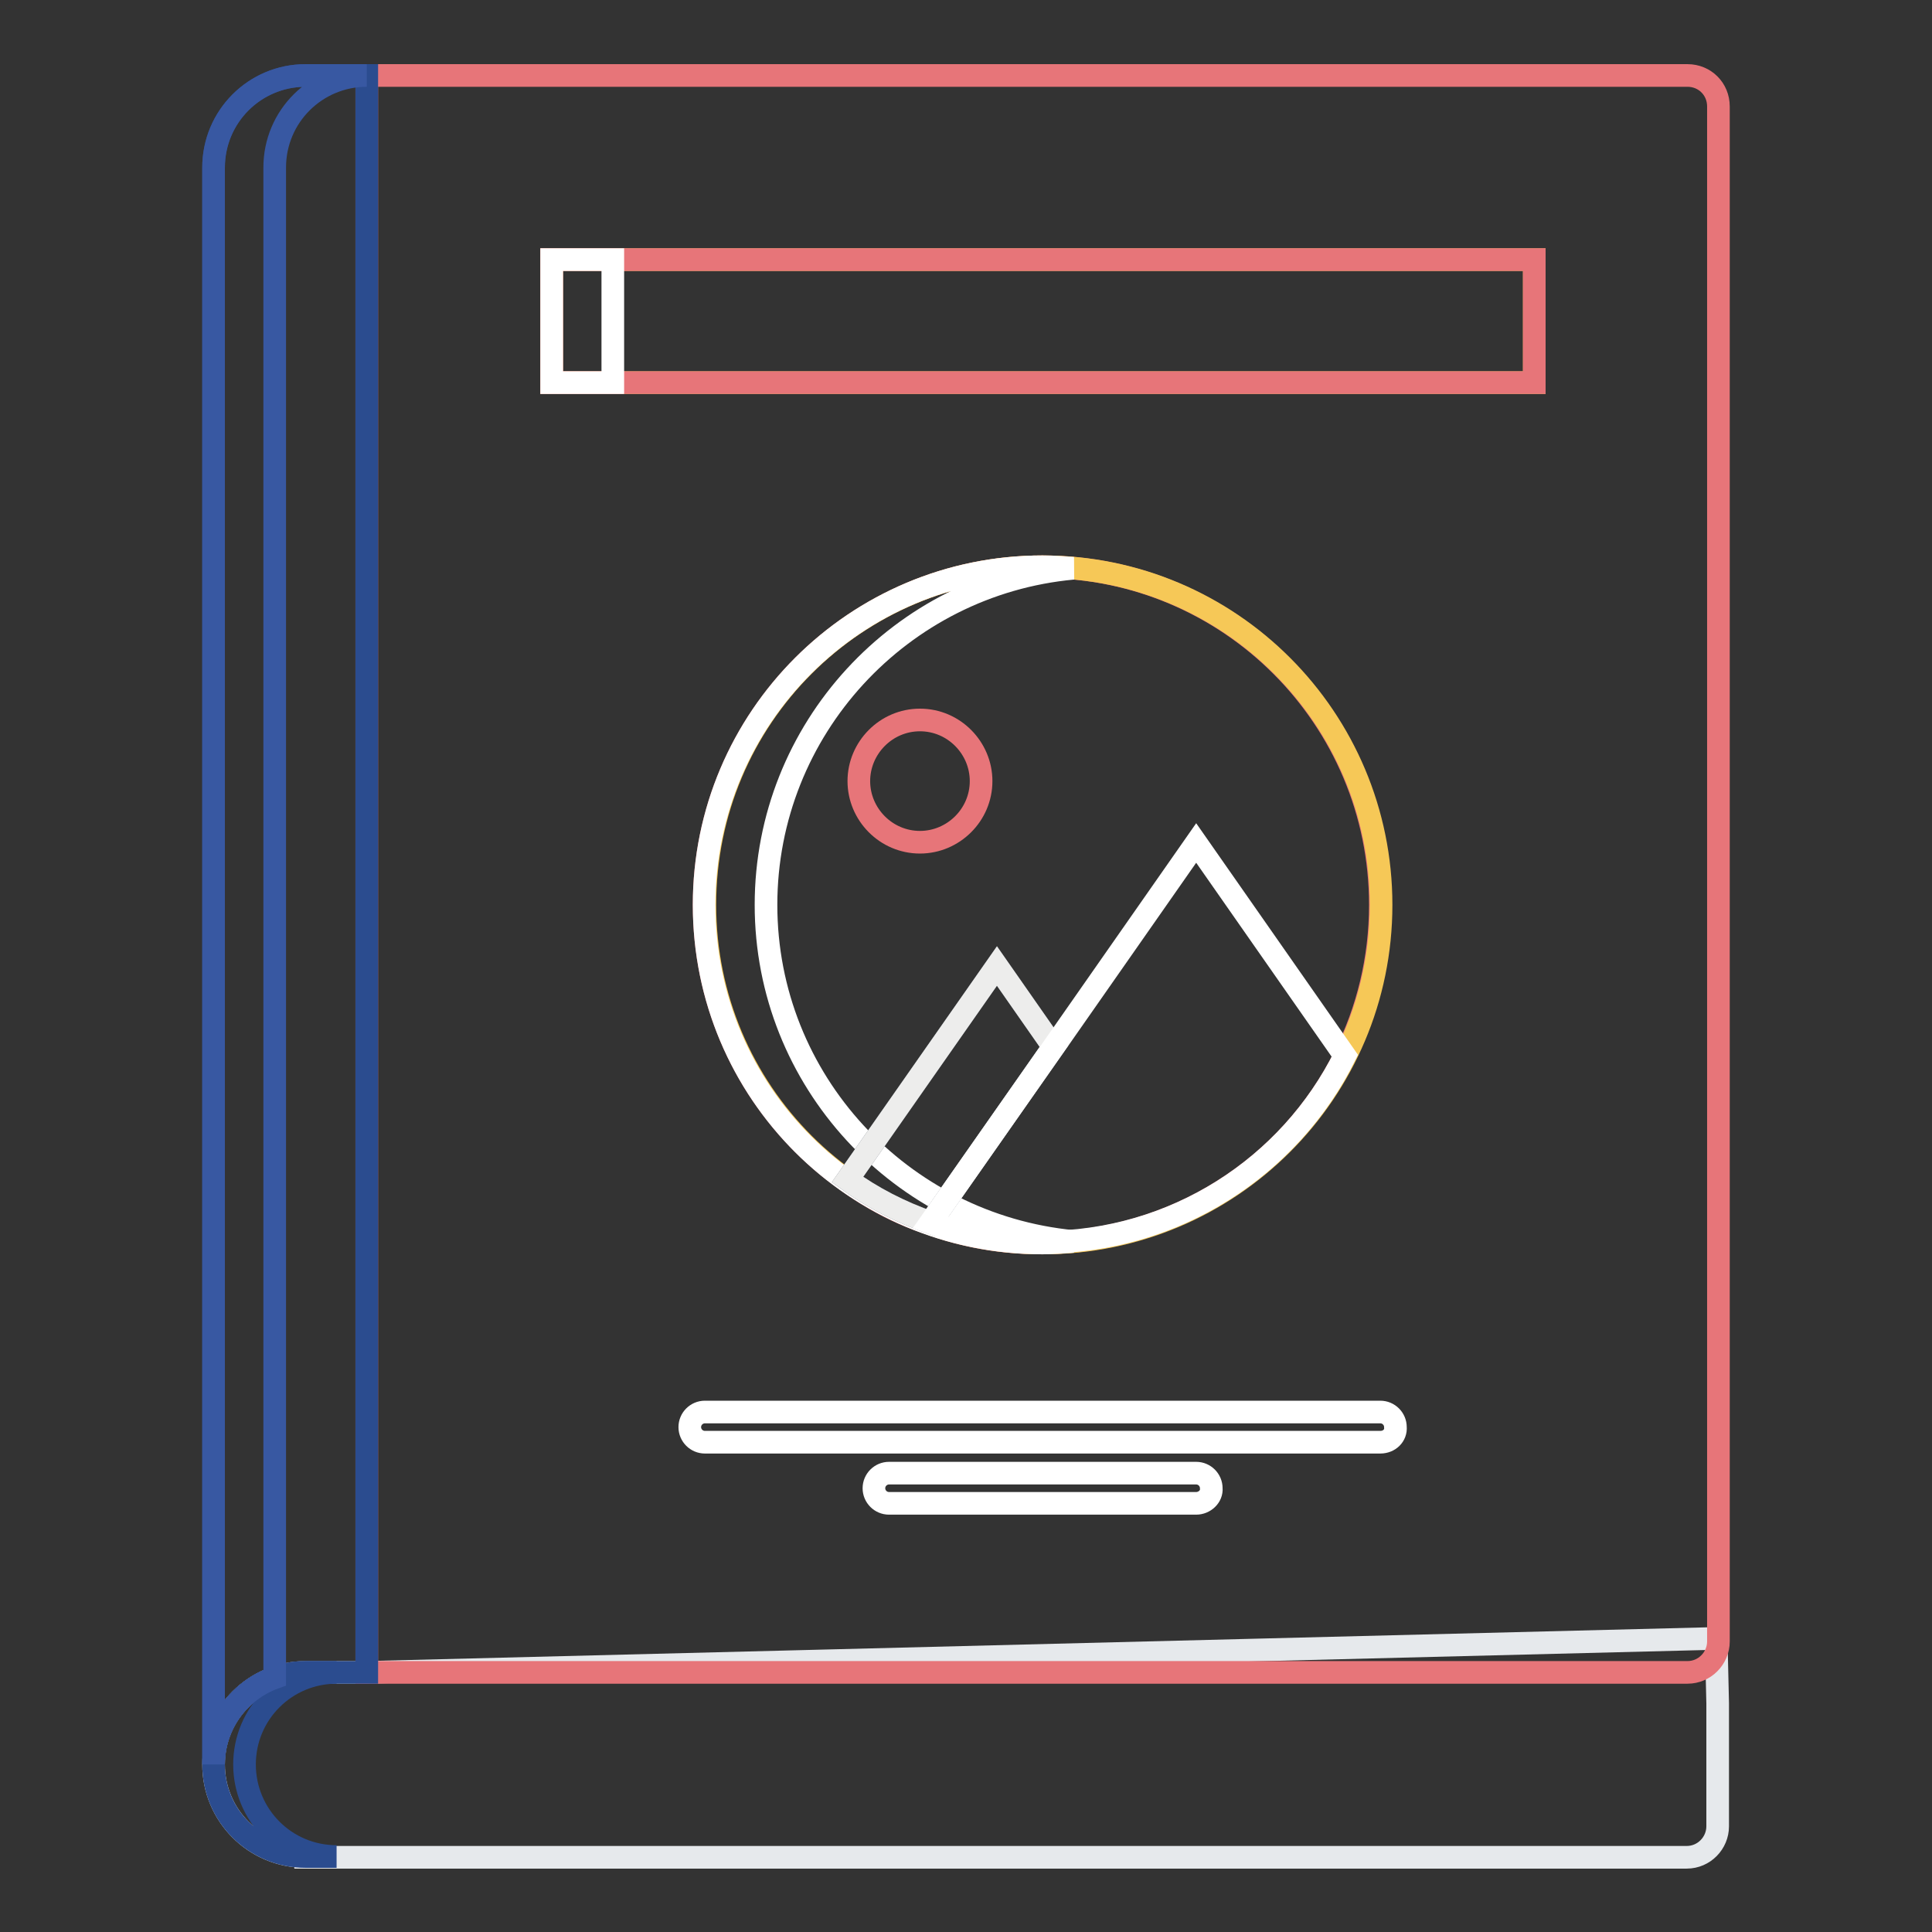 <?xml version="1.0" encoding="utf-8"?>
<!-- Svg Vector Icons : http://www.onlinewebfonts.com/icon -->
<!DOCTYPE svg PUBLIC "-//W3C//DTD SVG 1.1//EN" "http://www.w3.org/Graphics/SVG/1.1/DTD/svg11.dtd">
<svg version="1.1" xmlns="http://www.w3.org/2000/svg" xmlns:xlink="http://www.w3.org/1999/xlink" x="0px" y="0px" viewBox="0 0 256 256" enable-background="new 0 0 256 256" xml:space="preserve">
<rect x="0" y="0" width="256" height="256" fill="#333333" stroke="none"/>
<g> <path stroke-width="3" fill-opacity="0" stroke="#e6e9ec"  d="M40.5,246c-6.8,0-12.2-5.5-12.2-12.2c0-6.8,5.5-12.2,12.2-12.2h8.1l178.8-4.5l0.2,8.6v16.3 c0,2.2-1.8,4.1-4.1,4.1H40.5L40.5,246z"/> <path stroke-width="3" fill-opacity="0" stroke="#2b4c8f"  d="M32.4,233.8c0-6.8,5.5-12.2,12.2-12.2h-4.1c-6.8,0-12.2,5.5-12.2,12.2c0,6.8,5.5,12.2,12.2,12.2h4.1 C37.8,246,32.4,240.5,32.4,233.8z"/> <path stroke-width="3" fill-opacity="0" stroke="#f6c857"  d="M73.1,34.4h130.2v16.3H73.1V34.4z"/> <path stroke-width="3" fill-opacity="0" stroke="#e77579"  d="M227.7,14.1v203.4c0,2.2-1.8,4.1-4.1,4.1h-175V10h175C225.9,10,227.7,11.8,227.7,14.1L227.7,14.1z  M203.3,50.7V34.4H73.1v16.3H203.3L203.3,50.7z M178.2,139.9c3-6,4.7-12.8,4.7-20c0-24.7-20-44.8-44.8-44.8 c-24.7,0-44.8,20-44.8,44.8c0,15.1,7.4,28.4,18.8,36.5c3.3,2.4,7,4.4,11,5.7c4.6,1.7,9.6,2.6,14.9,2.6 C155.7,164.6,170.9,154.6,178.2,139.9z"/> <path stroke-width="3" fill-opacity="0" stroke="#2b4c8f"  d="M40.5,221.6c-6.8,0-12.2,5.5-12.2,12.2V22.2c0-6.8,5.5-12.2,12.2-12.2h8.1v211.6H40.5L40.5,221.6z"/> <path stroke-width="3" fill-opacity="0" stroke="#3858a2"  d="M36.4,22.2c0-6.8,5.5-12.2,12.2-12.2h-8.1c-6.8,0-12.2,5.5-12.2,12.2v211.6c0-5.3,3.4-9.8,8.1-11.5V22.2z" /> <path stroke-width="3" fill-opacity="0" stroke="#f6c857"  d="M93.4,119.9c0,24.7,20,44.8,44.8,44.8c24.7,0,44.8-20,44.8-44.8c0-24.7-20-44.8-44.8-44.8 C113.4,75.1,93.4,95.1,93.4,119.9z"/> <path stroke-width="3" fill-opacity="0" stroke="#ffffff"  d="M101.5,119.9c0-23.3,17.9-42.5,40.7-44.6c-1.3-0.1-2.7-0.2-4.1-0.2c-24.7,0-44.8,20-44.8,44.8 s20,44.8,44.8,44.8c1.4,0,2.7-0.1,4.1-0.2C119.4,162.3,101.5,143.2,101.5,119.9z"/> <path stroke-width="3" fill-opacity="0" stroke="#656d78"  d="M139.6,138.7L123.3,162c-4-1.4-7.7-3.3-11-5.7l19.8-28.3l7.4,10.6L139.6,138.7z"/> <path stroke-width="3" fill-opacity="0" stroke="#ededec"  d="M139.6,138.7L123.3,162c-4-1.4-7.7-3.3-11-5.7l19.8-28.3l7.4,10.6L139.6,138.7z"/> <path stroke-width="3" fill-opacity="0" stroke="#ffffff"  d="M158.5,111.7l19.7,28.2c-7.3,14.7-22.5,24.7-40,24.7c-5.2,0-10.3-0.9-14.9-2.6l16.4-23.4L158.5,111.7 L158.5,111.7z"/> <path stroke-width="3" fill-opacity="0" stroke="#e77579"  d="M121.9,95.4c4.5,0,8.1,3.7,8.1,8.1c0,4.5-3.7,8.1-8.1,8.1c-4.5,0-8.1-3.7-8.1-8.1 C113.8,99.1,117.4,95.4,121.9,95.4z"/> <path stroke-width="3" fill-opacity="0" stroke="#ffffff"  d="M73.1,34.4h8.1v16.3h-8.1V34.4z"/> <path stroke-width="3" fill-opacity="0" stroke="#ffffff"  d="M182.9,191.1H93.4c-1.1,0-2-0.9-2-2c0-1.1,0.9-2,2-2h89.5c1.1,0,2,0.9,2,2 C185,190.2,184.1,191.1,182.9,191.1z M158.5,199.2h-40.7c-1.1,0-2-0.9-2-2c0-1.1,0.9-2,2-2h40.7c1.1,0,2,0.9,2,2 C160.6,198.3,159.6,199.2,158.5,199.2L158.5,199.2z"/></g>
</svg>